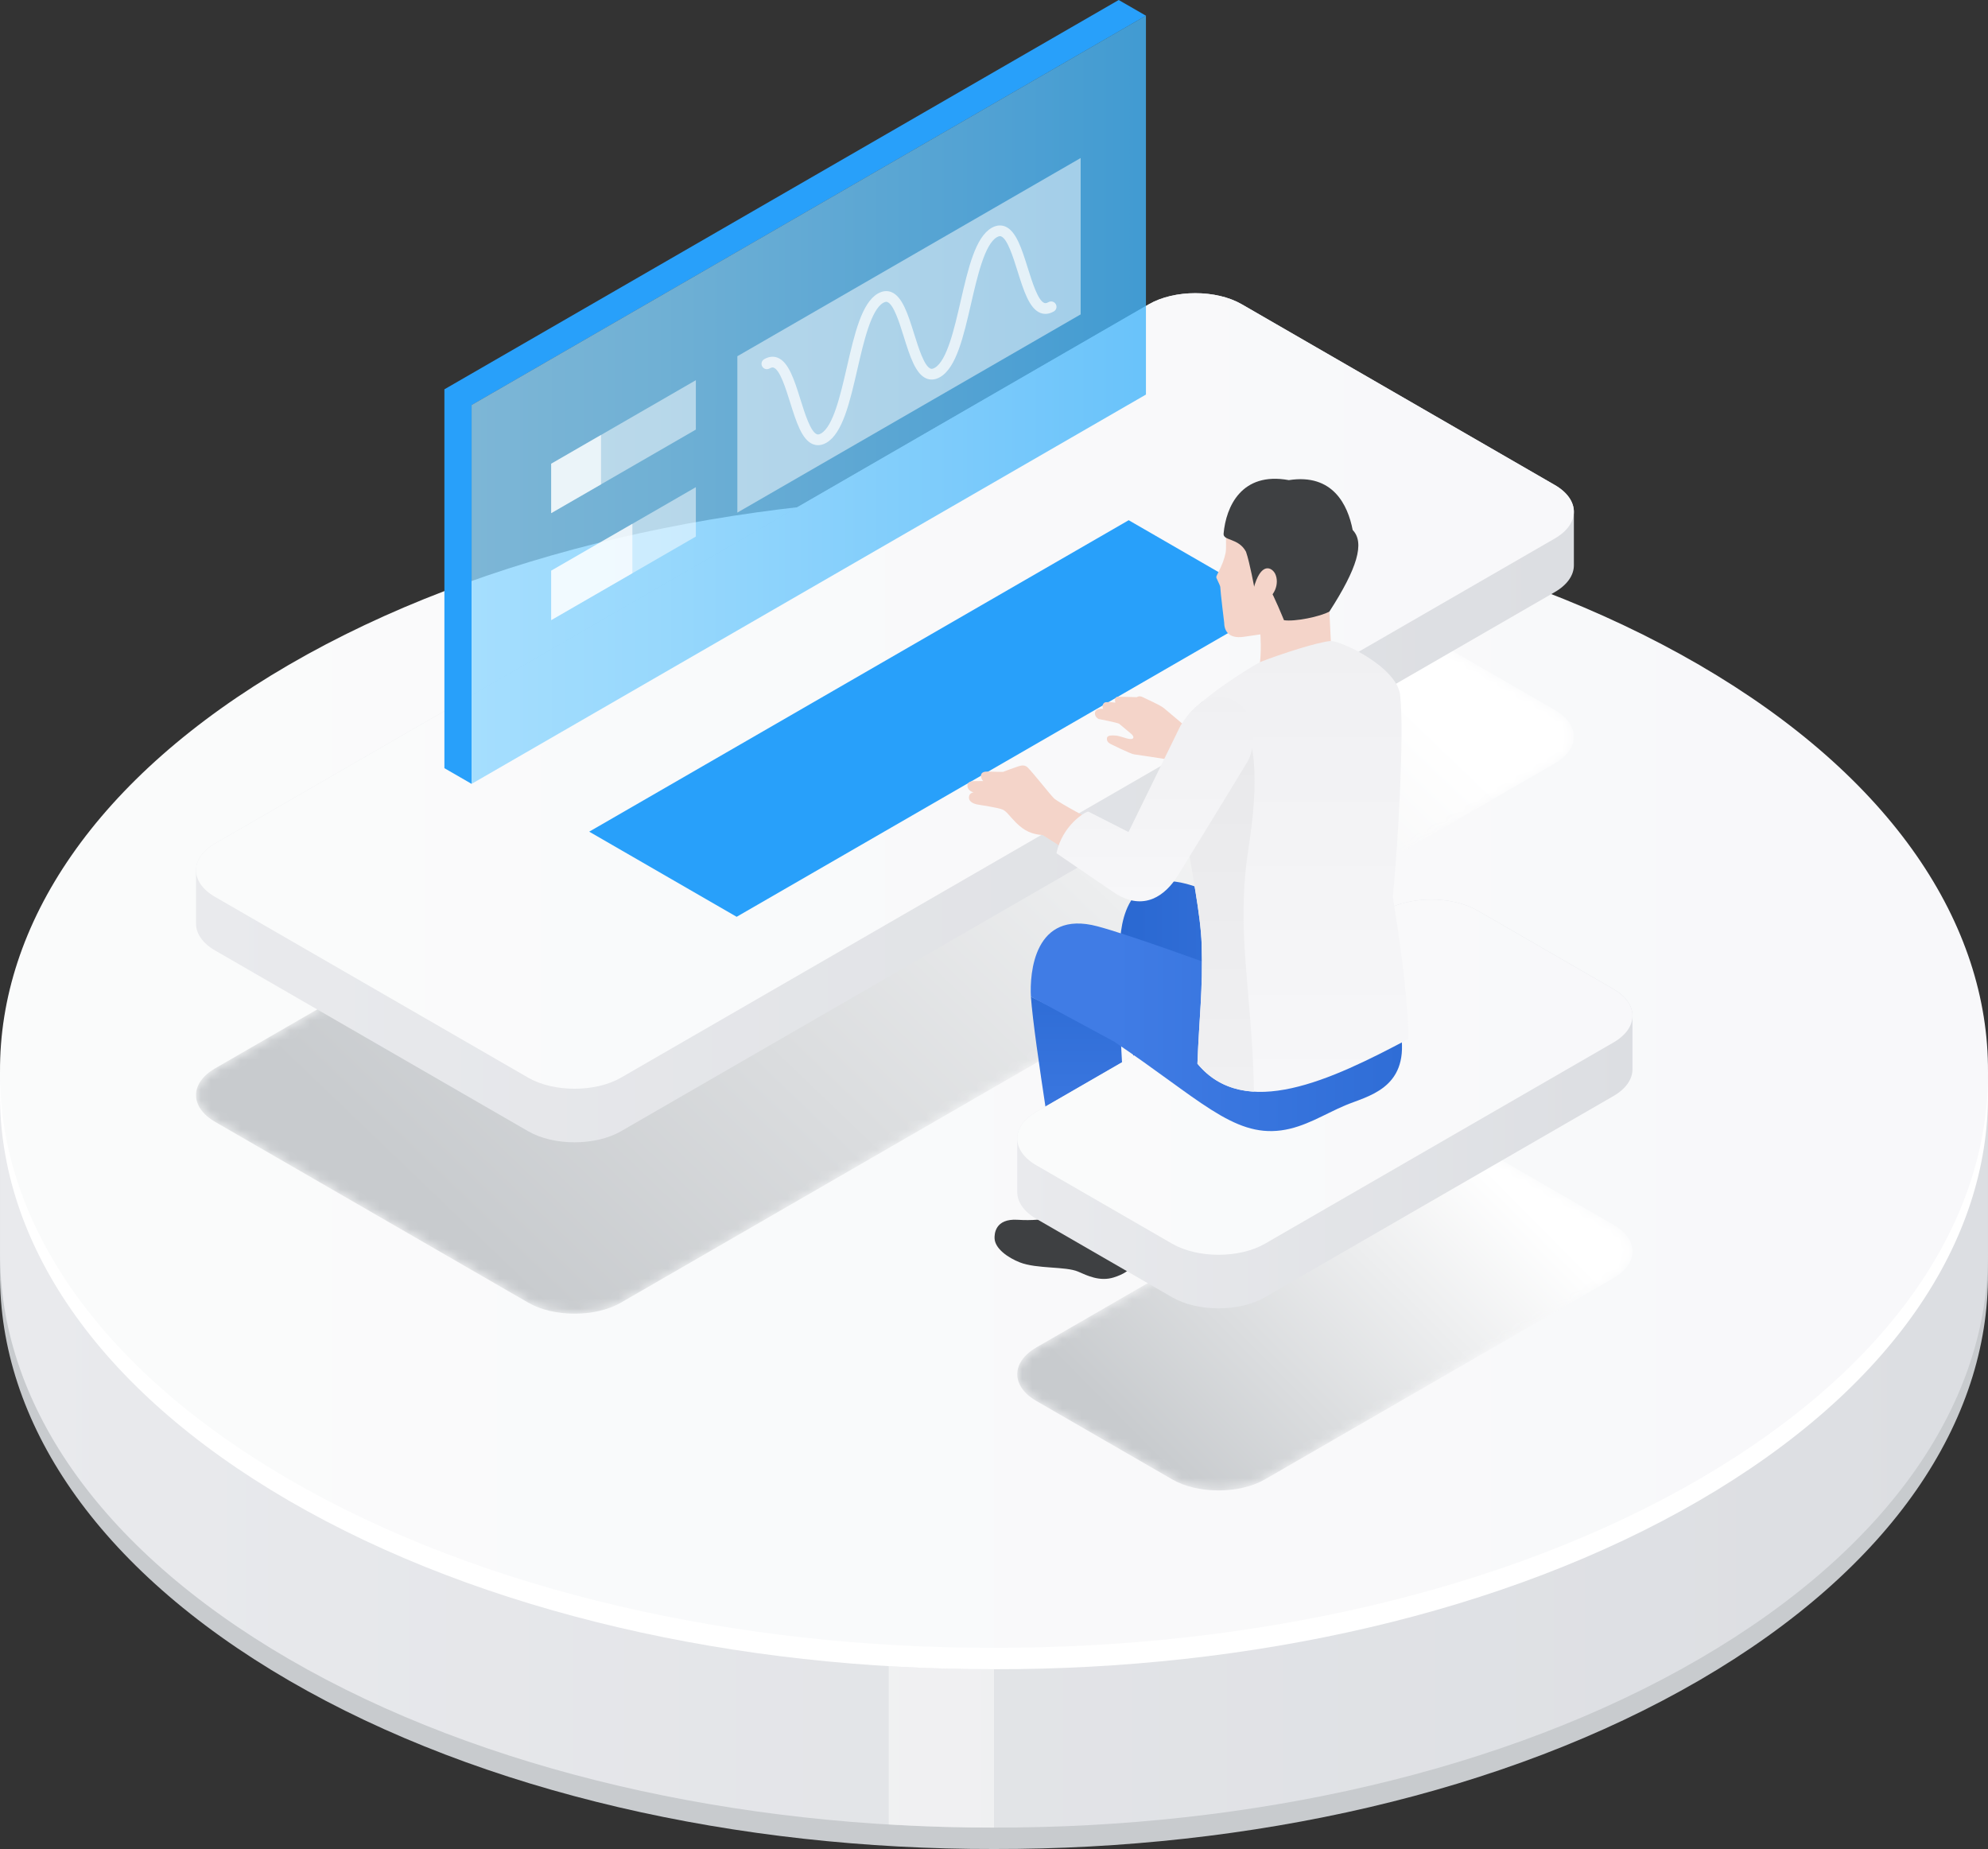 <?xml version="1.0" encoding="UTF-8"?>
<svg id="_レイヤー_1" data-name="レイヤー 1" xmlns="http://www.w3.org/2000/svg" width="200" height="186" xmlns:xlink="http://www.w3.org/1999/xlink" viewBox="0 0 200 186">
  <rect x="0" y="0" width="200" height="186" fill="#333333" stroke="none"/>
  <defs>
    <linearGradient id="_名称未設定グラデーション_188" data-name="名称未設定グラデーション 188" x1=".001" y1="145.838" x2="197.442" y2="145.838" gradientUnits="userSpaceOnUse">
      <stop offset="0" stop-color="#e9eaed"/>
      <stop offset="1" stop-color="#dcdee2"/>
    </linearGradient>
    <linearGradient id="_名称未設定グラデーション_175" data-name="名称未設定グラデーション 175" x1="0" y1="107.841" x2="199.999" y2="107.841" gradientUnits="userSpaceOnUse">
      <stop offset="0" stop-color="#fafbfb"/>
      <stop offset="1" stop-color="#f8f8fa"/>
    </linearGradient>
    <linearGradient id="_名称未設定グラデーション_2" data-name="名称未設定グラデーション 2" x1="52.649" y1="130.074" x2="124.888" y2="54.742" gradientUnits="userSpaceOnUse">
      <stop offset="0" stop-color="#fff"/>
      <stop offset="1" stop-color="#000"/>
    </linearGradient>
    <mask id="mask" x="19.72" y="52.121" width="138.619" height="80.03" maskUnits="userSpaceOnUse">
      <path d="M21.644,112.857c-2.566-1.482-2.566-3.906,0-5.387l93.943-54.237c2.566-1.482,6.765-1.482,9.331,0l31.495,18.183c2.566,1.482,2.566,3.906,0,5.387l-93.943,54.237c-2.566,1.482-6.765,1.482-9.331,0l-31.495-18.183Z" style="fill: url(#_名称未設定グラデーション_2);"/>
    </mask>
    <linearGradient id="_名称未設定グラデーション_219" data-name="名称未設定グラデーション 219" x1="52.649" y1="130.074" x2="124.888" y2="54.742" gradientUnits="userSpaceOnUse">
      <stop offset="0" stop-color="#c8cbce"/>
      <stop offset="1" stop-color="#fff"/>
    </linearGradient>
    <linearGradient id="_名称未設定グラデーション_2-2" data-name="名称未設定グラデーション 2" x1="117.359" y1="147.849" x2="148.84" y2="116.648" xlink:href="#_名称未設定グラデーション_2"/>
    <mask id="mask-1" x="102.338" y="114.196" width="61.897" height="35.736" maskUnits="userSpaceOnUse">
      <path d="M127.256,148.82c-2.566,1.482-6.765,1.482-9.331,0l-13.662-7.888c-2.566-1.482-2.566-3.906,0-5.387l35.054-20.238c2.566-1.482,6.765-1.482,9.331,0l13.662,7.888c2.566,1.482,2.566,3.906,0,5.387l-35.054,20.238Z" style="fill: url(#_名称未設定グラデーション_2-2);"/>
    </mask>
    <linearGradient id="_名称未設定グラデーション_219-2" data-name="名称未設定グラデーション 219" x1="117.359" y1="147.849" x2="148.84" y2="116.648" xlink:href="#_名称未設定グラデーション_219"/>
    <linearGradient id="_名称未設定グラデーション_34" data-name="名称未設定グラデーション 34" x1="117.604" y1="119.306" x2="117.604" y2="95.996" gradientUnits="userSpaceOnUse">
      <stop offset="0" stop-color="#2a68d1"/>
      <stop offset="1" stop-color="#3c78e1"/>
    </linearGradient>
    <linearGradient id="_名称未設定グラデーション_2259" data-name="名称未設定グラデーション 2259" x1="108.795" y1="123.571" x2="108.795" y2="100.261" gradientUnits="userSpaceOnUse">
      <stop offset=".228" stop-color="#407ce5"/>
      <stop offset="1" stop-color="#2f6dd6"/>
    </linearGradient>
    <linearGradient id="_名称未設定グラデーション_188-2" data-name="名称未設定グラデーション 188" x1="19.722" y1="72.201" x2="158.337" y2="72.201" xlink:href="#_名称未設定グラデーション_188"/>
    <linearGradient id="_名称未設定グラデーション_175-2" data-name="名称未設定グラデーション 175" x1="19.72" y1="69.507" x2="158.339" y2="69.507" xlink:href="#_名称未設定グラデーション_175"/>
    <linearGradient id="_名称未設定グラデーション_188-3" data-name="名称未設定グラデーション 188" x1="102.34" y1="111.05" x2="164.233" y2="111.05" xlink:href="#_名称未設定グラデーション_188"/>
    <linearGradient id="_名称未設定グラデーション_175-3" data-name="名称未設定グラデーション 175" x1="102.338" y1="108.356" x2="164.235" y2="108.356" xlink:href="#_名称未設定グラデーション_175"/>
    <linearGradient id="_名称未設定グラデーション_160" data-name="名称未設定グラデーション 160" x1="1308.769" y1="40.215" x2="1376.61" y2="40.215" gradientTransform="translate(1424.055) rotate(-180) scale(1 -1)" gradientUnits="userSpaceOnUse">
      <stop offset="0" stop-color="#45b5fa"/>
      <stop offset=".222" stop-color="#58bdfb"/>
      <stop offset=".734" stop-color="#80d0fd"/>
      <stop offset="1" stop-color="#90d7ff"/>
    </linearGradient>
    <linearGradient id="_名称未設定グラデーション_34-2" data-name="名称未設定グラデーション 34" x1="112.673" y1="98.971" x2="139.785" y2="98.971" xlink:href="#_名称未設定グラデーション_34"/>
    <linearGradient id="_名称未設定グラデーション_2259-2" data-name="名称未設定グラデーション 2259" x1="103.695" y1="103.341" x2="141.047" y2="103.341" xlink:href="#_名称未設定グラデーション_2259"/>
    <linearGradient id="_名称未設定グラデーション_182" data-name="名称未設定グラデーション 182" x1="14204.435" y1="109.839" x2="14204.435" y2="64.479" gradientTransform="translate(14334.554) rotate(-180) scale(1 -1)" gradientUnits="userSpaceOnUse">
      <stop offset="0" stop-color="#f7f7f9"/>
      <stop offset="1" stop-color="#f0f0f2"/>
    </linearGradient>
    <linearGradient id="_名称未設定グラデーション_213" data-name="名称未設定グラデーション 213" x1="122.39" y1="109.809" x2="122.39" y2="70.609" gradientUnits="userSpaceOnUse">
      <stop offset="0" stop-color="#f0f0f2"/>
      <stop offset="1" stop-color="#e8e8ea"/>
    </linearGradient>
    <linearGradient id="_名称未設定グラデーション_182-2" data-name="名称未設定グラデーション 182" x1="116.184" y1="90.667" x2="116.184" y2="70.097" gradientTransform="matrix(1,0,0,1,0,0)" xlink:href="#_名称未設定グラデーション_182"/>
  </defs>
  <g>
    <path d="M.001,109.986l.001,18.094c-.084,14.83,9.595,29.649,29.053,40.961,19.547,11.355,45.239,17,70.943,16.959,25.703.042,51.401-5.604,70.942-16.959,19.463-11.312,29.142-26.131,29.059-40.961v-18.094H.001Z" style="fill: #c8cbce;"/>
    <path d="M.001,107.831l.001,18.094c-.084,14.83,9.595,29.649,29.053,40.961,19.547,11.355,45.239,17,70.943,16.959,25.703.042,51.401-5.604,70.942-16.959,19.463-11.312,29.142-26.131,29.059-40.961v-18.094H.001Z" style="fill: url(#_名称未設定グラデーション_188);"/>
    <path d="M.001,109.997H.001v-.01c-.084-14.819,9.596-29.637,29.053-40.95,19.546-11.354,45.245-17.01,70.943-16.958,25.703-.052,51.397,5.604,70.943,16.958,19.458,11.312,29.137,26.131,29.059,40.95v.01h0c.084,14.829-9.596,29.648-29.059,40.96-19.541,11.354-45.239,17-70.943,16.958-25.703.042-51.397-5.604-70.943-16.958C9.596,139.645-.083,124.826.001,109.997Z" style="fill: #fff;"/>
    <path d="M.001,107.842H.001v-.01c-.084-14.819,9.596-29.637,29.053-40.95,19.546-11.354,45.245-17.01,70.943-16.958,25.703-.052,51.397,5.604,70.943,16.958,19.458,11.312,29.137,26.131,29.059,40.95v.01h0c.084,14.829-9.596,29.648-29.059,40.96-19.541,11.354-45.239,17-70.943,16.958-25.703.042-51.397-5.604-70.943-16.958C9.596,137.489-.083,122.671.001,107.842Z" style="fill: url(#_名称未設定グラデーション_175);"/>
    <path d="M99.997,167.915c-3.534.006-7.067-.106-10.585-.316v15.93c3.518.209,7.051.322,10.585.316v-15.93h-.001Z" style="fill: #f9f9f9; opacity: .6;"/>
  </g>
  <g>
    <g style="mask: url(#mask);">
      <path d="M21.644,112.857c-2.566-1.482-2.566-3.906,0-5.387l93.943-54.237c2.566-1.482,6.765-1.482,9.331,0l31.495,18.183c2.566,1.482,2.566,3.906,0,5.387l-93.943,54.237c-2.566,1.482-6.765,1.482-9.331,0l-31.495-18.183Z" style="fill: url(#_名称未設定グラデーション_219);"/>
    </g>
    <g style="mask: url(#mask-1);">
      <path d="M127.256,148.82c-2.566,1.482-6.765,1.482-9.331,0l-13.662-7.888c-2.566-1.482-2.566-3.906,0-5.387l35.054-20.238c2.566-1.482,6.765-1.482,9.331,0l13.662,7.888c2.566,1.482,2.566,3.906,0,5.387l-35.054,20.238Z" style="fill: url(#_名称未設定グラデーション_219-2);"/>
    </g>
    <g>
      <path d="M121.762,117.957s.762.677.818,1.268.018,1.929,0,2.409c-.017.438-.508,1.217-1.521,1.484-1.397.369-2.588.113-3.817-.754-1.814-1.28-3.155-.955-4.692-1.635-1.01-.447-2.124-1.306-2.341-1.978-.257-.795.313-2.785,3.557-2.046,1.975.45,5.005.416,5.065.433l2.931.819Z" style="fill: #3e4042;"/>
      <path d="M102.39,122.705c2.884.189,4.528-.566,5.96-.403.464.053,5.078.347,5.078.347,0,0,.604.986.626,1.641.034,1.018.009,1.603-.017,2.129-.026.531.085,1.427-1.985,2.082-1.405.445-2.682-.184-3.586-.58-1.238-.542-4.162-.263-5.861-.929-1.194-.468-2.51-1.382-2.548-2.422-.013-.366.001-2.018,2.334-1.865Z" style="fill: #3e4042;"/>
      <g>
        <path d="M121.407,100.508l-8.717-4.512c1.145,8.472,2.383,18.842,2.77,21.808,1.767,2.038,6.114,1.924,7.057.138-.36-4.44-.804-11.318-1.11-17.433Z" style="fill: url(#_名称未設定グラデーション_34); fill-rule: evenodd;"/>
        <path d="M112.767,104.773l-9.055-4.512c.341,4.679,2.721,18.842,3.108,21.808,1.766,2.038,6.114,1.924,7.056.138-.36-4.44-.804-11.318-1.11-17.433Z" style="fill: url(#_名称未設定グラデーション_2259); fill-rule: evenodd;"/>
      </g>
    </g>
    <path d="M156.414,48.787l-31.496-18.183c-2.566-1.482-6.765-1.482-9.331,0L21.645,84.84c-1.289.744-1.928,1.725-1.923,2.706v5.364c-.005.981.633,1.962,1.923,2.706l31.495,18.183c2.566,1.482,6.766,1.482,9.332,0l93.943-54.237c1.288-.744,1.928-1.725,1.923-2.706v-5.364c.005-.98-.634-1.962-1.923-2.706Z" style="fill: url(#_名称未設定グラデーション_188-2);"/>
    <path d="M21.644,90.228c-2.566-1.482-2.566-3.906,0-5.387L115.587,30.603c2.566-1.482,6.765-1.482,9.331,0l31.495,18.183c2.566,1.482,2.566,3.906,0,5.387l-93.943,54.237c-2.566,1.482-6.765,1.482-9.331,0l-31.495-18.183Z" style="fill: url(#_名称未設定グラデーション_175-2);"/>
    <path d="M162.31,99.487l-13.662-7.888c-2.566-1.482-6.765-1.482-9.331,0l-35.054,20.238c-1.289.744-1.929,1.726-1.923,2.706v5.362c-.006.981.633,1.962,1.923,2.707l13.661,7.888c2.566,1.482,6.766,1.482,9.331,0l35.055-20.238c1.289-.744,1.928-1.726,1.923-2.706v-5.362c.005-.981-.633-1.962-1.923-2.707Z" style="fill: url(#_名称未設定グラデーション_188-3);"/>
    <path d="M127.256,125.113c-2.566,1.482-6.765,1.482-9.331,0l-13.662-7.888c-2.566-1.482-2.566-3.906,0-5.387l35.054-20.238c2.566-1.482,6.765-1.482,9.331,0l13.662,7.888c2.566,1.482,2.566,3.906,0,5.387l-35.054,20.238Z" style="fill: url(#_名称未設定グラデーション_175-3);"/>
    <g>
      <polygon points="59.277 83.662 113.55 52.331 128.382 60.895 74.109 92.226 59.277 83.662" style="fill: #28a0fa;"/>
      <g>
        <polygon points="112.545 0 44.71 39.162 44.708 39.161 44.708 77.274 47.445 78.853 47.445 40.746 115.286 1.579 112.545 0" style="fill: #28a0fa;"/>
        <polygon points="47.445 78.853 115.286 39.69 115.286 1.576 47.445 40.741 47.445 78.853" style="fill: url(#_名称未設定グラデーション_160); opacity: .8;"/>
      </g>
      <g>
        <polygon points="55.451 46.65 55.451 51.619 70.005 43.215 70.005 38.246 55.451 46.65" style="fill: #fff; opacity: .5;"/>
        <polygon points="55.451 46.65 55.451 51.619 60.466 48.724 60.466 43.754 55.451 46.65" style="fill: #fff; opacity: .7;"/>
      </g>
      <g>
        <polygon points="55.451 57.41 55.451 62.38 70.005 53.976 70.005 49.007 55.451 57.41" style="fill: #fff; opacity: .5;"/>
        <polygon points="55.451 57.41 55.451 62.38 63.619 57.663 63.619 52.694 55.451 57.41" style="fill: #fff; opacity: .7;"/>
      </g>
      <polygon points="74.18 35.835 74.18 51.565 108.719 31.625 108.719 15.895 74.18 35.835" style="fill: #fff; opacity: .5;"/>
      <g style="opacity: .7;">
        <path d="M82.296,44.782c-.201,0-.372-.043-.508-.096-1.115-.435-1.687-2.259-2.293-4.191-.455-1.453-1.022-3.262-1.655-3.509-.05-.019-.169-.065-.419.078-.259.149-.588.061-.736-.197-.149-.258-.061-.587.197-.736.576-.334,1.051-.265,1.349-.149,1.116.436,1.688,2.259,2.293,4.191.455,1.453,1.022,3.262,1.655,3.509.052.021.169.066.42-.077,1.227-.709,1.959-3.889,2.604-6.694.762-3.312,1.483-6.442,3.115-7.383.577-.333,1.051-.265,1.35-.148,1.115.435,1.687,2.259,2.293,4.191.455,1.453,1.022,3.262,1.655,3.509.052.019.169.065.42-.078,1.228-.709,1.959-3.889,2.605-6.694.763-3.312,1.483-6.441,3.116-7.383.576-.333,1.05-.267,1.351-.148,1.115.435,1.688,2.258,2.293,4.19.456,1.452,1.023,3.261,1.657,3.508.051.019.172.064.421-.078.257-.15.588-.062.736.197.149.258.061.587-.197.736-.578.333-1.052.266-1.351.149-1.116-.436-1.688-2.259-2.294-4.19-.456-1.453-1.023-3.261-1.656-3.508-.054-.021-.174-.066-.421.077-1.227.709-1.958,3.888-2.604,6.693-.763,3.312-1.483,6.442-3.117,7.385-.577.334-1.051.265-1.35.149-1.115-.436-1.688-2.26-2.293-4.191-.455-1.453-1.022-3.262-1.655-3.509-.052-.021-.169-.067-.42.077-1.226.708-1.958,3.888-2.603,6.692-.763,3.313-1.483,6.443-3.116,7.386-.315.182-.6.244-.842.244Z" style="fill: #fff;"/>
      </g>
    </g>
    <g>
      <path d="M123.887,51.65c-.826,1.221-.42,3.172-.592,3.984-.147.633-.273,1.078-.86,2.208-.119.228-.068.272-.017.381.245.527.344.741.346.829.008.451.392,3.571.392,3.571.005.759.379,1.668,1.982,1.435l1.659-.243s.134,1.651-.08,3.199l7.241-1-.277-5.769-9.794-8.594Z" style="fill: #f4d4c9;"/>
      <path d="M136.084,53.317c-.484-2.52-1.998-5.708-6.421-5.018-4.788-.88-6.326,2.711-6.564,5.371-.079.756,1.509.423,2.254,1.835.378,1.078.853,3.694.853,3.694.809-1.78.929-.455,1.597.216.259.261,1.37,2.973,1.37,2.973,1.074.17,3.644-.354,4.569-.869,2.804-4.341,3.579-6.934,2.342-8.202Z" style="fill: #3e4042; fill-rule: evenodd;"/>
      <path d="M128.296,57.741c-.301-.637-1.452-1.354-2.203,1.541l.642,1.397c1.587-.507,1.986-2.037,1.56-2.938Z" style="fill: #f4d4c9;"/>
      <path d="M131.963,94.118c-6.134-2.254-9.839-4.473-12.59-5.203-6.374-1.692-6.814,4.736-6.683,7.081l8.359,4.512c8.538,5.743,10.752,9.149,16.576,8.771,4.275-.278,2.11-12.305-5.662-15.16Z" style="fill: url(#_名称未設定グラデーション_34-2); fill-rule: evenodd;"/>
      <path d="M140.967,104.156c-.137-.011-24.333-9.32-30.571-10.976-6.374-1.692-6.814,4.736-6.683,7.081l8.359,4.512c8.538,5.742,11.964,9.588,16.818,8.938,2.364-.317,4.306-1.611,6.429-2.511,2.216-.94,6.358-1.648,5.648-7.044Z" style="fill: url(#_名称未設定グラデーション_2259-2); fill-rule: evenodd;"/>
      <path d="M140.12,90.233c.519-5.099,1.169-16.475.735-20.35-.377-2.796-5.841-5.396-6.992-5.403-1.382.129-4.959,1.294-7.065,2.107-2.776,1.546-7.152,4.624-7.67,6.013-1.899,5.1,1.576,16.393,1.762,22.408.141,4.546-.259,7.483-.425,11.996,4.748,5.746,13.454,1.643,21.209-2.482.054-4.848-1.555-14.289-1.555-14.289Z" style="fill: url(#_名称未設定グラデーション_182); fill-rule: evenodd;"/>
      <path d="M125.605,85.325c1.911-12.264-.929-14.872-4.697-14.709-.916.777-1.594,1.488-1.779,1.982-1.899,5.1,1.575,16.393,1.762,22.408.141,4.546-.258,7.483-.425,11.996,1.536,1.858,3.49,2.675,5.688,2.806-.198-10.309-1.864-16.044-.548-24.484Z" style="fill: url(#_名称未設定グラデーション_213);"/>
      <path d="M118.995,72.837s-1.465-1.243-1.893-1.595c-.428-.352-1.825-.945-2.129-1.108-.365-.195-.607,0-.607,0,0,0-1.818-.055-1.934-.038-.405.059-.216.583-.216.583-.424-.034-.971-.105-1.122.017-.313.252-.111.613-.111.613-.466-.05-.83.105-.831.453-.001.386.369.562.369.562,0,0,1.941.378,2.075.487s1.204,1.007,1.204,1.007c.336.297.29.564-.124.524-.424-.041-.989-.321-1.485-.352-.699-.044-.9.07-.815.481.047.23.383.386.383.386,0,0,1.962.977,2.333,1.027.535.072,3.322.502,3.322.502l3.267,1.279.286-3.891c-1.321-.368-1.973-.936-1.973-.936Z" style="fill: #f4d4c9;"/>
      <path d="M106.022,80.293c-.444-.445-2.119-2.594-2.646-3.099-.246-.236-.554-.229-.919-.107-.459.153-1.215.423-1.558.563,0,0-.989-.011-1.543-.032-.883-.033-.732.625-.448.953,0,0-.567.004-.895.004-.327,0-.69.088-.684.453.004.305.185.545.613.684,0,0-.428.031-.461.466-.04.51.545.68.789.738.243.059,2.174.315,2.63.537.394.192.749.74,1.307,1.294.869.864,1.614,1.174,2.7,1.258l2.872,1.824,2.395-3.145c-.022-.018-3.708-1.946-4.152-2.391Z" style="fill: #f4d4c9;"/>
      <path d="M106.281,85.829c.118.092,5.831,3.984,5.953,4.06,2.847,1.773,4.994.244,6.281-1.844,2.834-4.598,4.915-8.009,6.997-11.438.648-1.068,1.162-4.256-.842-5.771-1.486-1.124-3.668-1.356-5.906,2.16l-5.232,10.7-4.042-2.055c-.278-.009-2.599,1.339-3.209,4.188Z" style="fill: url(#_名称未設定グラデーション_182-2);"/>
    </g>
  </g>
</svg>